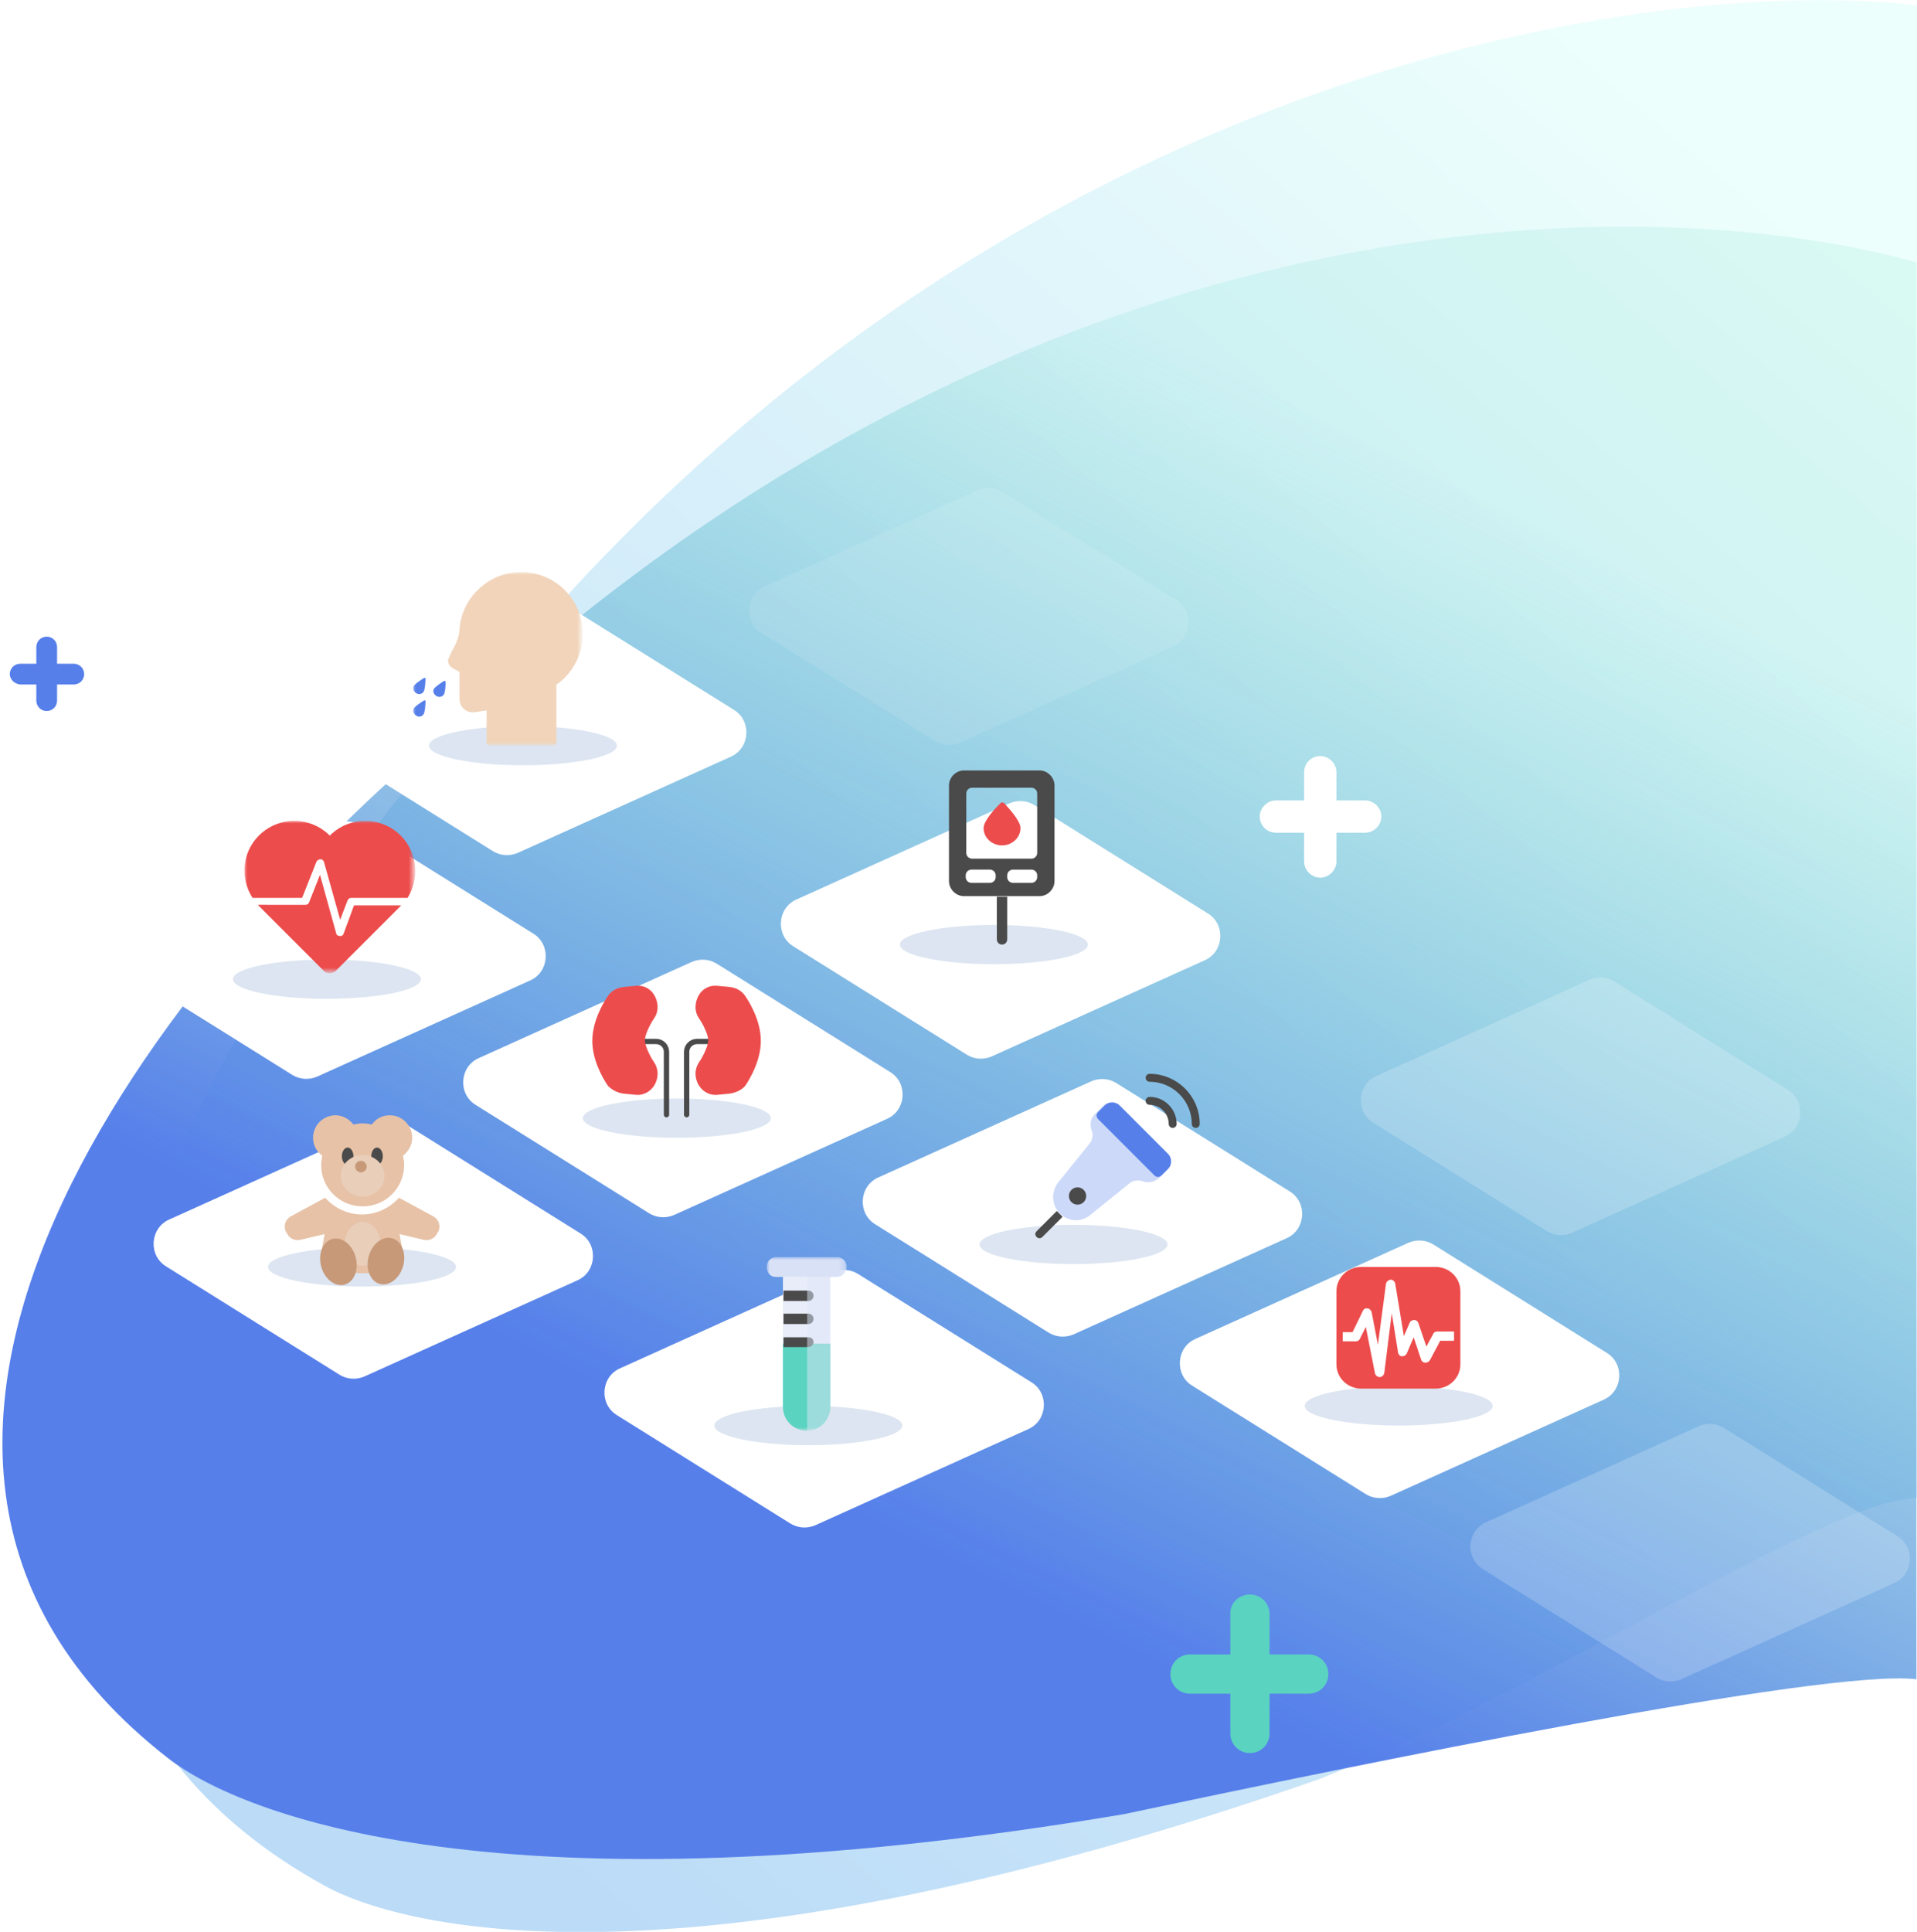<?xml version="1.0" encoding="utf-8"?>
<!-- Generator: Adobe Illustrator 24.1.2, SVG Export Plug-In . SVG Version: 6.00 Build 0)  -->
<svg version="1.1" id="Layer_1" xmlns="http://www.w3.org/2000/svg" xmlns:xlink="http://www.w3.org/1999/xlink" x="0px" y="0px"
	 viewBox="0 0 332.5 335" style="enable-background:new 0 0 332.5 335;" xml:space="preserve">
<style type="text/css">
	.st0{fill:url(#SVGID_1_);}
	.st1{fill:url(#SVGID_2_);}
	.st2{fill:#FFFFFF;}
	.st3{fill:#567FEA;}
	.st4{fill:#5AD3C0;}
	.st5{fill:#DCE5F1;}
	.st6{fill:#4A4A4A;}
	.st7{fill:#567FEA;fill-opacity:0.3;}
	.st8{fill:none;stroke:#4A4A4A;stroke-width:1.38;stroke-linecap:round;}
	.st9{fill:#C4C4C4;filter:url(#Adobe_OpacityMaskFilter);}
	.st10{mask:url(#mask0_1_);}
	.st11{fill:#E8EDF9;}
	.st12{fill-rule:evenodd;clip-rule:evenodd;fill:#4A4A4A;}
	.st13{opacity:0.5;}
	.st14{fill-rule:evenodd;clip-rule:evenodd;fill:#DEE6F8;}
	.st15{fill:#D9E1F6;}
	.st16{fill:#ED4C4C;}
	.st17{fill:#C4C4C4;filter:url(#Adobe_OpacityMaskFilter_1_);}
	.st18{mask:url(#mask1_1_);}
	.st19{fill-rule:evenodd;clip-rule:evenodd;fill:#F1D4BA;}
	.st20{fill-rule:evenodd;clip-rule:evenodd;fill:#567FEA;}
	.st21{fill-rule:evenodd;clip-rule:evenodd;fill:#E7C2A7;}
	.st22{fill:#E9CEBA;}
	.st23{fill:#C79978;}
	.st24{fill:none;stroke:#4A4A4A;stroke-width:0.92;stroke-linecap:round;stroke-linejoin:round;}
	.st25{fill:#ED4C4C;stroke:#ED4C4C;stroke-width:0.92;}
	.st26{fill:#C4C4C4;filter:url(#Adobe_OpacityMaskFilter_2_);}
	.st27{mask:url(#mask2_1_);}
	.st28{fill-rule:evenodd;clip-rule:evenodd;fill:#ED4C4C;}
	.st29{opacity:0.2;fill:#FFFFFF;enable-background:new    ;}
	.st30{opacity:0.1;fill:#FFFFFF;enable-background:new    ;}
</style>
<linearGradient id="SVGID_1_" gradientUnits="userSpaceOnUse" x1="327.231" y1="298.423" x2="94.463" y2="21.801" gradientTransform="matrix(1 0 0 -1 0 346.749)">
	<stop  offset="0" style="stop-color:#EDFFFC"/>
	<stop  offset="1" style="stop-color:#BBDBF7"/>
</linearGradient>
<path class="st0" d="M77,128.9C164.7,13.4,283.9-4.6,332.5,0.9v258.8c-16.5,0.7-63.6,32.9-103.9,48.9
	c-108.2,37.7-157.7,26.4-172.3,18.4C-25.9,281.7,35.9,176,77,128.9z"/>
<linearGradient id="SVGID_2_" gradientUnits="userSpaceOnUse" x1="254.06" y1="262.347" x2="162.098" y2="77.744" gradientTransform="matrix(1 0 0 -1 0 346.749)">
	<stop  offset="0" style="stop-color:#5AD3C0;stop-opacity:0.14"/>
	<stop  offset="1" style="stop-color:#567FEA"/>
</linearGradient>
<path class="st1" d="M80.1,124.6c101-93.5,207.3-91.7,252.3-79.1v245.7c-15.7-1.9-96.9,14.8-137.5,23.4
	c-108.1,18.2-153.2,0-165.6-9.6C-41.2,250.4,33.8,162,80.1,124.6z"/>
<path class="st2" d="M229,131.1L229,131.1c1.5,0,2.8,1.3,2.8,2.8v15.5c0,1.5-1.3,2.8-2.8,2.8l0,0c-1.5,0-2.8-1.3-2.8-2.8v-15.5
	C226.2,132.3,227.5,131.1,229,131.1z"/>
<path class="st2" d="M218.5,141.6L218.5,141.6c0-1.5,1.3-2.8,2.8-2.8h15.5c1.5,0,2.8,1.3,2.8,2.8l0,0c0,1.5-1.3,2.8-2.8,2.8h-15.5
	C219.7,144.4,218.5,143.1,218.5,141.6z"/>
<path class="st3" d="M8.1,110.4L8.1,110.4c1,0,1.8,0.8,1.8,1.8v9.3c0,1-0.8,1.8-1.8,1.8h0c-1,0-1.8-0.8-1.8-1.8v-9.3
	C6.3,111.2,7.1,110.4,8.1,110.4z"/>
<path class="st3" d="M1.7,116.9L1.7,116.9c0-1,0.8-1.8,1.8-1.8h9.3c1,0,1.8,0.8,1.8,1.8l0,0c0,1-0.8,1.8-1.8,1.8H3.5
	C2.5,118.6,1.7,117.8,1.7,116.9z"/>
<path class="st4" d="M216.8,276.5L216.8,276.5c1.9,0,3.4,1.5,3.4,3.4v20.7c0,1.9-1.5,3.4-3.4,3.4l0,0c-1.9,0-3.4-1.5-3.4-3.4v-20.7
	C213.3,278,214.9,276.5,216.8,276.5z"/>
<path class="st4" d="M203,290.3L203,290.3c0-1.9,1.5-3.4,3.4-3.4h20.6c1.9,0,3.4,1.5,3.4,3.4l0,0c0,1.9-1.5,3.4-3.4,3.4h-20.6
	C204.5,293.7,203,292.2,203,290.3z"/>
<path class="st2" d="M28.8,219.6c-3.1-1.9-2.8-6.6,0.5-8.1l37-16.7c1.4-0.6,3-0.5,4.3,0.3l30.1,18.8c3.1,1.9,2.8,6.6-0.5,8.1
	l-37,16.7c-1.4,0.6-3,0.5-4.3-0.3L28.8,219.6z"/>
<path class="st2" d="M82.5,191.6c-3.1-1.9-2.8-6.6,0.5-8.1l37-16.7c1.4-0.6,3-0.5,4.3,0.3l30.1,18.8c3.1,1.9,2.8,6.6-0.5,8.1
	l-37,16.7c-1.4,0.6-3,0.5-4.3-0.3L82.5,191.6z"/>
<path class="st2" d="M151.8,212.3c-3.1-1.9-2.8-6.6,0.5-8.1l37-16.7c1.4-0.6,3-0.5,4.3,0.3l30.1,18.8c3.1,1.9,2.8,6.6-0.5,8.1
	l-37,16.7c-1.4,0.6-3,0.5-4.3-0.3L151.8,212.3z"/>
<g>
	<ellipse class="st5" cx="186.2" cy="215.8" rx="16.3" ry="3.4"/>
</g>
<path class="st6" d="M179.8,213.5c-0.3,0.3-0.3,0.7,0,1c0.3,0.3,0.7,0.3,1,0L179.8,213.5z M180.8,214.5l3.5-3.5l-1-1l-3.5,3.5
	L180.8,214.5z"/>
<path class="st7" d="M194.2,191.7l8.4,8.4c0.7,0.7,0.7,1.9,0,2.6l-1.5,1.5c-0.7,0.7-1.8,1-2.8,0.7l-0.2-0.1
	c-0.7-0.2-1.6-0.1-2.2,0.4l-6.8,5.5c-1.6,1.3-3.8,1.2-5.3-0.3c-1.4-1.4-1.5-3.7-0.3-5.3l5.5-6.8c0.5-0.6,0.6-1.4,0.4-2.2l-0.1-0.2
	c-0.3-1-0.1-2.1,0.7-2.8l1.5-1.5C192.3,191,193.5,191,194.2,191.7z"/>
<ellipse class="st6" cx="186.9" cy="207.4" rx="1.5" ry="1.5"/>
<path class="st3" d="M194.2,191.7l8.4,8.4c0.7,0.7,0.7,1.9,0,2.6l-1.1,1.1c-0.4,0.4-0.9,0.4-1.3,0l-9.7-9.7c-0.4-0.4-0.4-0.9,0-1.3
	l1.1-1.1C192.3,191,193.5,191,194.2,191.7z"/>
<path class="st8" d="M207.4,194.9c0-4.4-3.6-8-8-8"/>
<path class="st8" d="M203.4,194.9c0-2.2-1.8-4-4-4"/>
<path class="st2" d="M107,245.4c-3.1-1.9-2.8-6.6,0.5-8.1l37-16.7c1.4-0.6,3-0.5,4.3,0.3l30.1,18.8c3.1,1.9,2.8,6.6-0.5,8.1
	l-37,16.7c-1.4,0.6-3,0.5-4.3-0.3L107,245.4z"/>
<g>
	<ellipse class="st5" cx="140.2" cy="247.2" rx="16.3" ry="3.4"/>
</g>
<defs>
	<filter id="Adobe_OpacityMaskFilter" filterUnits="userSpaceOnUse" x="133" y="218" width="13.9" height="30.1">
		<feColorMatrix  type="matrix" values="1 0 0 0 0  0 1 0 0 0  0 0 1 0 0  0 0 0 1 0"/>
	</filter>
</defs>
<mask maskUnits="userSpaceOnUse" x="133" y="218" width="13.9" height="30.1" id="mask0_1_">
	<rect x="125.1" y="218" class="st9" width="30.1" height="30.1"/>
</mask>
<g class="st10">
	<path class="st11" d="M133,219.7c0-1,0.8-1.7,1.7-1.7h10.4c1,0,1.7,0.8,1.7,1.7l0,0c0,1-0.8,1.7-1.7,1.7H144v22.6
		c0,2.2-1.8,4.1-4.1,4.1l0,0c-2.2,0-4.1-1.8-4.1-4.1v-22.6h-1.2C133.7,221.5,133,220.7,133,219.7L133,219.7z"/>
	<path class="st4" d="M135.9,233h8.1v11c0,2.2-1.8,4.1-4.1,4.1l0,0c-2.2,0-4.1-1.8-4.1-4.1V233z"/>
	<path class="st12" d="M135.9,223.8h4.3c0.5,0,0.9,0.4,0.9,0.9c0,0.5-0.4,0.9-0.9,0.9h-4.3V223.8z M135.9,227.8h4.3
		c0.5,0,0.9,0.4,0.9,0.9c0,0.5-0.4,0.9-0.9,0.9h-4.3V227.8z M140.2,231.9h-4.3v1.7h4.3c0.5,0,0.9-0.4,0.9-0.9
		S140.7,231.9,140.2,231.9z"/>
	<g class="st13">
		<path class="st14" d="M139.9,248.1c2.2,0,4.1-1.8,4.1-4.1v-22.6h1.2c1,0,1.7-0.8,1.7-1.7c0-1-0.8-1.7-1.7-1.7h-5.2V248.1z"/>
	</g>
	<path class="st15" d="M134.7,218h10.4c1,0,1.7,0.8,1.7,1.7v0c0,1-0.8,1.7-1.7,1.7h-10.4c-1,0-1.7-0.8-1.7-1.7v0
		C133,218.8,133.7,218,134.7,218z"/>
</g>
<path class="st2" d="M206.8,240.3c-3.1-1.9-2.8-6.6,0.5-8.1l37-16.7c1.4-0.6,3-0.5,4.3,0.3l30.1,18.8c3.1,1.9,2.8,6.6-0.5,8.1
	l-37,16.7c-1.4,0.6-3,0.5-4.3-0.3L206.8,240.3z"/>
<g>
	<ellipse class="st5" cx="242.6" cy="243.8" rx="16.3" ry="3.4"/>
</g>
<path class="st16" d="M249,219.7h-12.9c-2.4,0-4.3,1.9-4.3,4.2v12.7c0,2.3,1.9,4.2,4.3,4.2H249c2.4,0,4.3-1.9,4.3-4.2v-12.7
	C253.3,221.6,251.4,219.7,249,219.7z M252.2,232.5h-2.4l-1.8,3.4c-0.2,0.3-0.5,0.4-0.8,0.4c-0.3,0-0.6-0.2-0.7-0.5l-1.3-3.9
	l-1.2,2.8c-0.1,0.3-0.5,0.5-0.8,0.5c-0.4,0-0.6-0.3-0.7-0.6l-1.1-6.9l-1.3,10.4c-0.1,0.4-0.4,0.7-0.8,0.7c0,0,0,0,0,0
	c-0.4,0-0.7-0.3-0.8-0.6l-1.6-8.1l-1,2c-0.1,0.3-0.4,0.5-0.7,0.5h-2.3v-1.6h1.7l1.8-3.7c0.1-0.3,0.5-0.5,0.8-0.4
	c0.3,0,0.6,0.3,0.7,0.6l1.1,5.7l1.4-10.6c0.1-0.4,0.4-0.6,0.8-0.7c0.4,0,0.7,0.3,0.8,0.7l1.5,9.1l1-2.3c0.1-0.3,0.4-0.5,0.8-0.5
	c0.3,0,0.6,0.2,0.7,0.5l1.4,4.1l1.2-2.2c0.1-0.3,0.4-0.4,0.7-0.4h2.9V232.5L252.2,232.5z"/>
<path class="st2" d="M137.6,164.1c-3.1-1.9-2.8-6.6,0.5-8.1l37-16.7c1.4-0.6,3-0.5,4.3,0.3l30.1,18.8c3.1,1.9,2.8,6.6-0.5,8.1
	l-37,16.7c-1.4,0.6-3,0.5-4.3-0.3L137.6,164.1z"/>
<path class="st2" d="M55.4,128.8c-3.1-1.9-2.8-6.6,0.5-8.1l37-16.7c1.4-0.6,3-0.5,4.3,0.3l30.1,18.8c3.1,1.9,2.8,6.6-0.5,8.1
	l-37,16.7c-1.4,0.6-3,0.5-4.3-0.3L55.4,128.8z"/>
<path class="st2" d="M20.6,167.6c-3.1-1.9-2.8-6.6,0.5-8.1l37-16.7c1.4-0.6,3-0.5,4.3,0.3l30.1,18.8c3.1,1.9,2.8,6.6-0.5,8.1
	l-37,16.7c-1.4,0.6-3,0.5-4.3-0.3L20.6,167.6z"/>
<g>
	<ellipse class="st5" cx="56.7" cy="169.8" rx="16.3" ry="3.4"/>
</g>
<g>
	<ellipse class="st5" cx="90.7" cy="129.3" rx="16.3" ry="3.4"/>
</g>
<defs>
	<filter id="Adobe_OpacityMaskFilter_1_" filterUnits="userSpaceOnUse" x="71.6" y="99.2" width="29.4" height="30.1">
		<feColorMatrix  type="matrix" values="1 0 0 0 0  0 1 0 0 0  0 0 1 0 0  0 0 0 1 0"/>
	</filter>
</defs>
<mask maskUnits="userSpaceOnUse" x="71.6" y="99.2" width="29.4" height="30.1" id="mask1_1_">
	<rect x="70.9" y="99.2" class="st17" width="30.1" height="30.1"/>
</mask>
<g class="st18">
	<path class="st19" d="M96.4,118.8c2.8-1.9,4.7-5.2,4.7-8.9c0-5.9-4.8-10.7-10.7-10.7c-5.6,0-10.3,4.4-10.7,9.9c0,0,0,0.1,0,0.1
		c0,1.3-0.8,2.8-1.4,3.9c-0.3,0.7-0.6,1.2-0.6,1.4c0,1,0.8,1.4,1.4,1.7c0.2,0.1,0.4,0.2,0.6,0.3v4.7c0,1.4,1.2,2.5,2.6,2.3l2.1-0.3
		v5.6c0,0.3,0.2,0.5,0.5,0.5h11.1c0.3,0,0.5-0.2,0.5-0.5V118.8z"/>
	<path class="st20" d="M75.7,120.7c0.5,0.3,1.1,0.1,1.3-0.3c0.2-0.3,0.3-1.5,0.3-2.1c0-0.2-0.2-0.3-0.3-0.2c-0.5,0.3-1.5,1-1.7,1.3
		C75,119.8,75.2,120.4,75.7,120.7z M73.5,119.9c-0.3,0.5-0.9,0.6-1.3,0.3c-0.5-0.3-0.7-0.9-0.4-1.3c0.2-0.3,1.2-1,1.7-1.3
		c0.2-0.1,0.4,0,0.3,0.2C73.8,118.4,73.7,119.5,73.5,119.9z M73.5,123.8c-0.3,0.5-0.9,0.6-1.3,0.3c-0.5-0.3-0.7-0.9-0.4-1.3
		c0.2-0.3,1.2-1,1.7-1.3c0.2-0.1,0.4,0,0.3,0.2C73.8,122.3,73.7,123.4,73.5,123.8z"/>
</g>
<g>
	<ellipse class="st5" cx="117.4" cy="193.9" rx="16.3" ry="3.4"/>
</g>
<g>
	<ellipse class="st5" cx="172.4" cy="163.8" rx="16.3" ry="3.4"/>
</g>
<g>
	<ellipse class="st5" cx="62.8" cy="219.7" rx="16.3" ry="3.4"/>
</g>
<path class="st21" d="M56.4,207.7l-5.9,3.2c-1,0.5-1.4,1.7-0.9,2.7l0.2,0.3c0.4,0.9,1.4,1.3,2.3,1.1l4.2-1l-0.7,3.9
	c0,0,2.4,2.9,7.2,2.9c4.8,0,7.2-2.9,7.2-2.9l-0.7-3.9l4.2,1c0.9,0.2,1.9-0.2,2.3-1.1l0.2-0.3c0.5-1,0.1-2.2-0.9-2.7l-5.9-3.2
	c-1.6,1.8-3.9,2.9-6.4,2.9C60.3,210.6,58,209.5,56.4,207.7z"/>
<ellipse class="st22" cx="62.9" cy="215.7" rx="3.1" ry="3.8"/>
<ellipse transform="matrix(0.258 -0.966 0.966 0.258 -161.706 226.959)" class="st23" cx="67" cy="218.8" rx="4.1" ry="3.1"/>
<ellipse transform="matrix(0.966 -0.258 0.258 0.966 -54.553 22.619)" class="st23" cx="58.8" cy="218.8" rx="3.1" ry="4.1"/>
<path class="st21" d="M69.9,200.4c0.9-0.7,1.6-1.8,1.6-3.1c0-2.1-1.7-3.9-3.9-3.9c-1.3,0-2.4,0.6-3.1,1.6c-0.5-0.1-1.1-0.2-1.6-0.2
	c-0.6,0-1.1,0.1-1.6,0.2c-0.7-0.9-1.8-1.6-3.1-1.6c-2.1,0-3.9,1.7-3.9,3.9c0,1.3,0.6,2.4,1.6,3.1c-0.1,0.5-0.2,1.1-0.2,1.6
	c0,4,3.2,7.2,7.2,7.2s7.2-3.2,7.2-7.2C70.1,201.5,70,200.9,69.9,200.4z"/>
<ellipse class="st6" cx="65.4" cy="200.5" rx="1" ry="1.5"/>
<ellipse class="st6" cx="60.3" cy="200.5" rx="1" ry="1.5"/>
<ellipse class="st22" cx="62.9" cy="203.9" rx="3.8" ry="3.6"/>
<ellipse class="st23" cx="62.6" cy="202.3" rx="1" ry="1"/>
<path class="st12" d="M167.2,133.6c-1.4,0-2.6,1.2-2.6,2.6v16.6c0,1.4,1.2,2.6,2.6,2.6h13.1c1.4,0,2.6-1.2,2.6-2.6v-16.6
	c0-1.4-1.2-2.6-2.6-2.6H167.2z M168.6,136.6c-0.6,0-1,0.5-1,1v10.3c0,0.6,0.5,1,1,1h10.3c0.6,0,1-0.5,1-1v-10.3c0-0.6-0.5-1-1-1
	H168.6z M167.5,151.8c0-0.6,0.5-1,1-1h3.2c0.6,0,1,0.5,1,1v0.3c0,0.6-0.5,1-1,1h-3.2c-0.6,0-1-0.5-1-1V151.8z M175.7,150.8
	c-0.6,0-1,0.5-1,1v0.3c0,0.6,0.5,1,1,1h3.2c0.6,0,1-0.5,1-1v-0.3c0-0.6-0.5-1-1-1H175.7z"/>
<path class="st16" d="M177,143.6c0,1.7-1.5,3-3.2,3s-3.2-1.3-3.2-3c0-1.3,2.1-3.5,2.9-4.3c0.2-0.2,0.5-0.2,0.7,0
	C174.9,140.1,177,142.3,177,143.6z"/>
<path class="st6" d="M172.9,155.5h1.8v7.4c0,0.5-0.4,0.9-0.9,0.9l0,0c-0.5,0-0.9-0.4-0.9-0.9V155.5z"/>
<path class="st24" d="M111,180.6h2.8c1,0,1.8,0.8,1.8,1.8v10.9"/>
<path class="st25" d="M108.3,189.2l2.1,0.2c1.3,0.1,2.3-0.7,2.8-1.6c0.5-1,0.6-2.2-0.1-3.3c-0.5-0.7-0.9-1.5-1.2-2.2
	c-0.3-0.7-0.5-1.4-0.5-1.9c0-0.6,0.2-1.2,0.5-1.9c0.3-0.7,0.7-1.5,1.2-2.2c0.7-1,0.6-2.3,0.1-3.3c-0.5-1-1.5-1.7-2.8-1.6l-2.1,0.2
	c-1,0.1-1.9,0.5-2.5,1.4c-1,1.5-2.6,4.4-2.6,7.5s1.6,6,2.6,7.5C106.4,188.6,107.3,189.1,108.3,189.2z"/>
<path class="st24" d="M123.7,180.6h-2.8c-1,0-1.8,0.8-1.8,1.8v10.9"/>
<path class="st25" d="M126.4,189.2l-2.1,0.2c-1.3,0.1-2.3-0.7-2.8-1.6c-0.5-1-0.6-2.2,0.1-3.3c0.5-0.7,0.9-1.5,1.2-2.2
	c0.3-0.7,0.5-1.4,0.5-1.9c0-0.6-0.2-1.2-0.5-1.9c-0.3-0.7-0.7-1.5-1.2-2.2c-0.7-1-0.6-2.3-0.1-3.3c0.5-1,1.5-1.7,2.8-1.6l2.1,0.2
	c1,0.1,1.9,0.5,2.5,1.4c1,1.5,2.6,4.4,2.6,7.5c0,3.1-1.6,6-2.6,7.5C128.4,188.6,127.4,189.1,126.4,189.2z"/>
<defs>
	<filter id="Adobe_OpacityMaskFilter_2_" filterUnits="userSpaceOnUse" x="42.4" y="142.3" width="29.6" height="26.5">
		<feColorMatrix  type="matrix" values="1 0 0 0 0  0 1 0 0 0  0 0 1 0 0  0 0 0 1 0"/>
	</filter>
</defs>
<mask maskUnits="userSpaceOnUse" x="42.4" y="142.3" width="29.6" height="26.5" id="mask2_1_">
	<rect x="42.1" y="141" class="st26" width="30.1" height="30.1"/>
</mask>
<g class="st27">
	<path class="st28" d="M44.9,144.9c3.4-3.4,8.9-3.4,12.3,0c3.4-3.4,8.9-3.4,12.3,0c2.9,2.9,3.3,7.4,1.2,10.8h-9.8
		c-0.3,0-0.5,0.2-0.6,0.4l-1.3,3.4l-2.8-10c-0.1-0.3-0.3-0.5-0.6-0.5c-0.3,0-0.6,0.2-0.7,0.4l-2.5,6.3h-8.6
		C41.6,152.3,42,147.8,44.9,144.9z M44.8,157C44.8,157.1,44.9,157.1,44.8,157L44.8,157l11.4,11.4c0.5,0.5,1.4,0.5,2,0l11.3-11.3l0,0
		c0,0,0.1-0.1,0.1-0.1h-8.2l-1.8,4.9c-0.1,0.3-0.4,0.5-0.7,0.4c-0.3,0-0.6-0.2-0.6-0.5l-2.8-10.1l-1.9,4.8c-0.1,0.3-0.4,0.4-0.6,0.4
		H44.8z"/>
</g>
<path class="st29" d="M238.2,194.7c-3.1-1.9-2.8-6.6,0.5-8.1l37-16.7c1.4-0.6,3-0.5,4.3,0.3l30.1,18.8c3.1,1.9,2.8,6.6-0.5,8.1
	l-37,16.7c-1.4,0.6-3,0.5-4.3-0.3L238.2,194.7z"/>
<path class="st30" d="M132.1,109.8c-3.1-1.9-2.8-6.6,0.5-8.1l37-16.7c1.4-0.6,3-0.5,4.3,0.3L204,104c3.1,1.9,2.8,6.6-0.5,8.1
	l-37,16.7c-1.4,0.6-3,0.5-4.3-0.3L132.1,109.8z"/>
<path class="st29" d="M257.2,272.1c-3.1-1.9-2.8-6.6,0.5-8.1l37-16.7c1.4-0.6,3-0.5,4.3,0.3l30.1,18.8c3.1,1.9,2.8,6.6-0.5,8.1
	l-37,16.7c-1.4,0.6-3,0.5-4.3-0.3L257.2,272.1z"/>
</svg>
